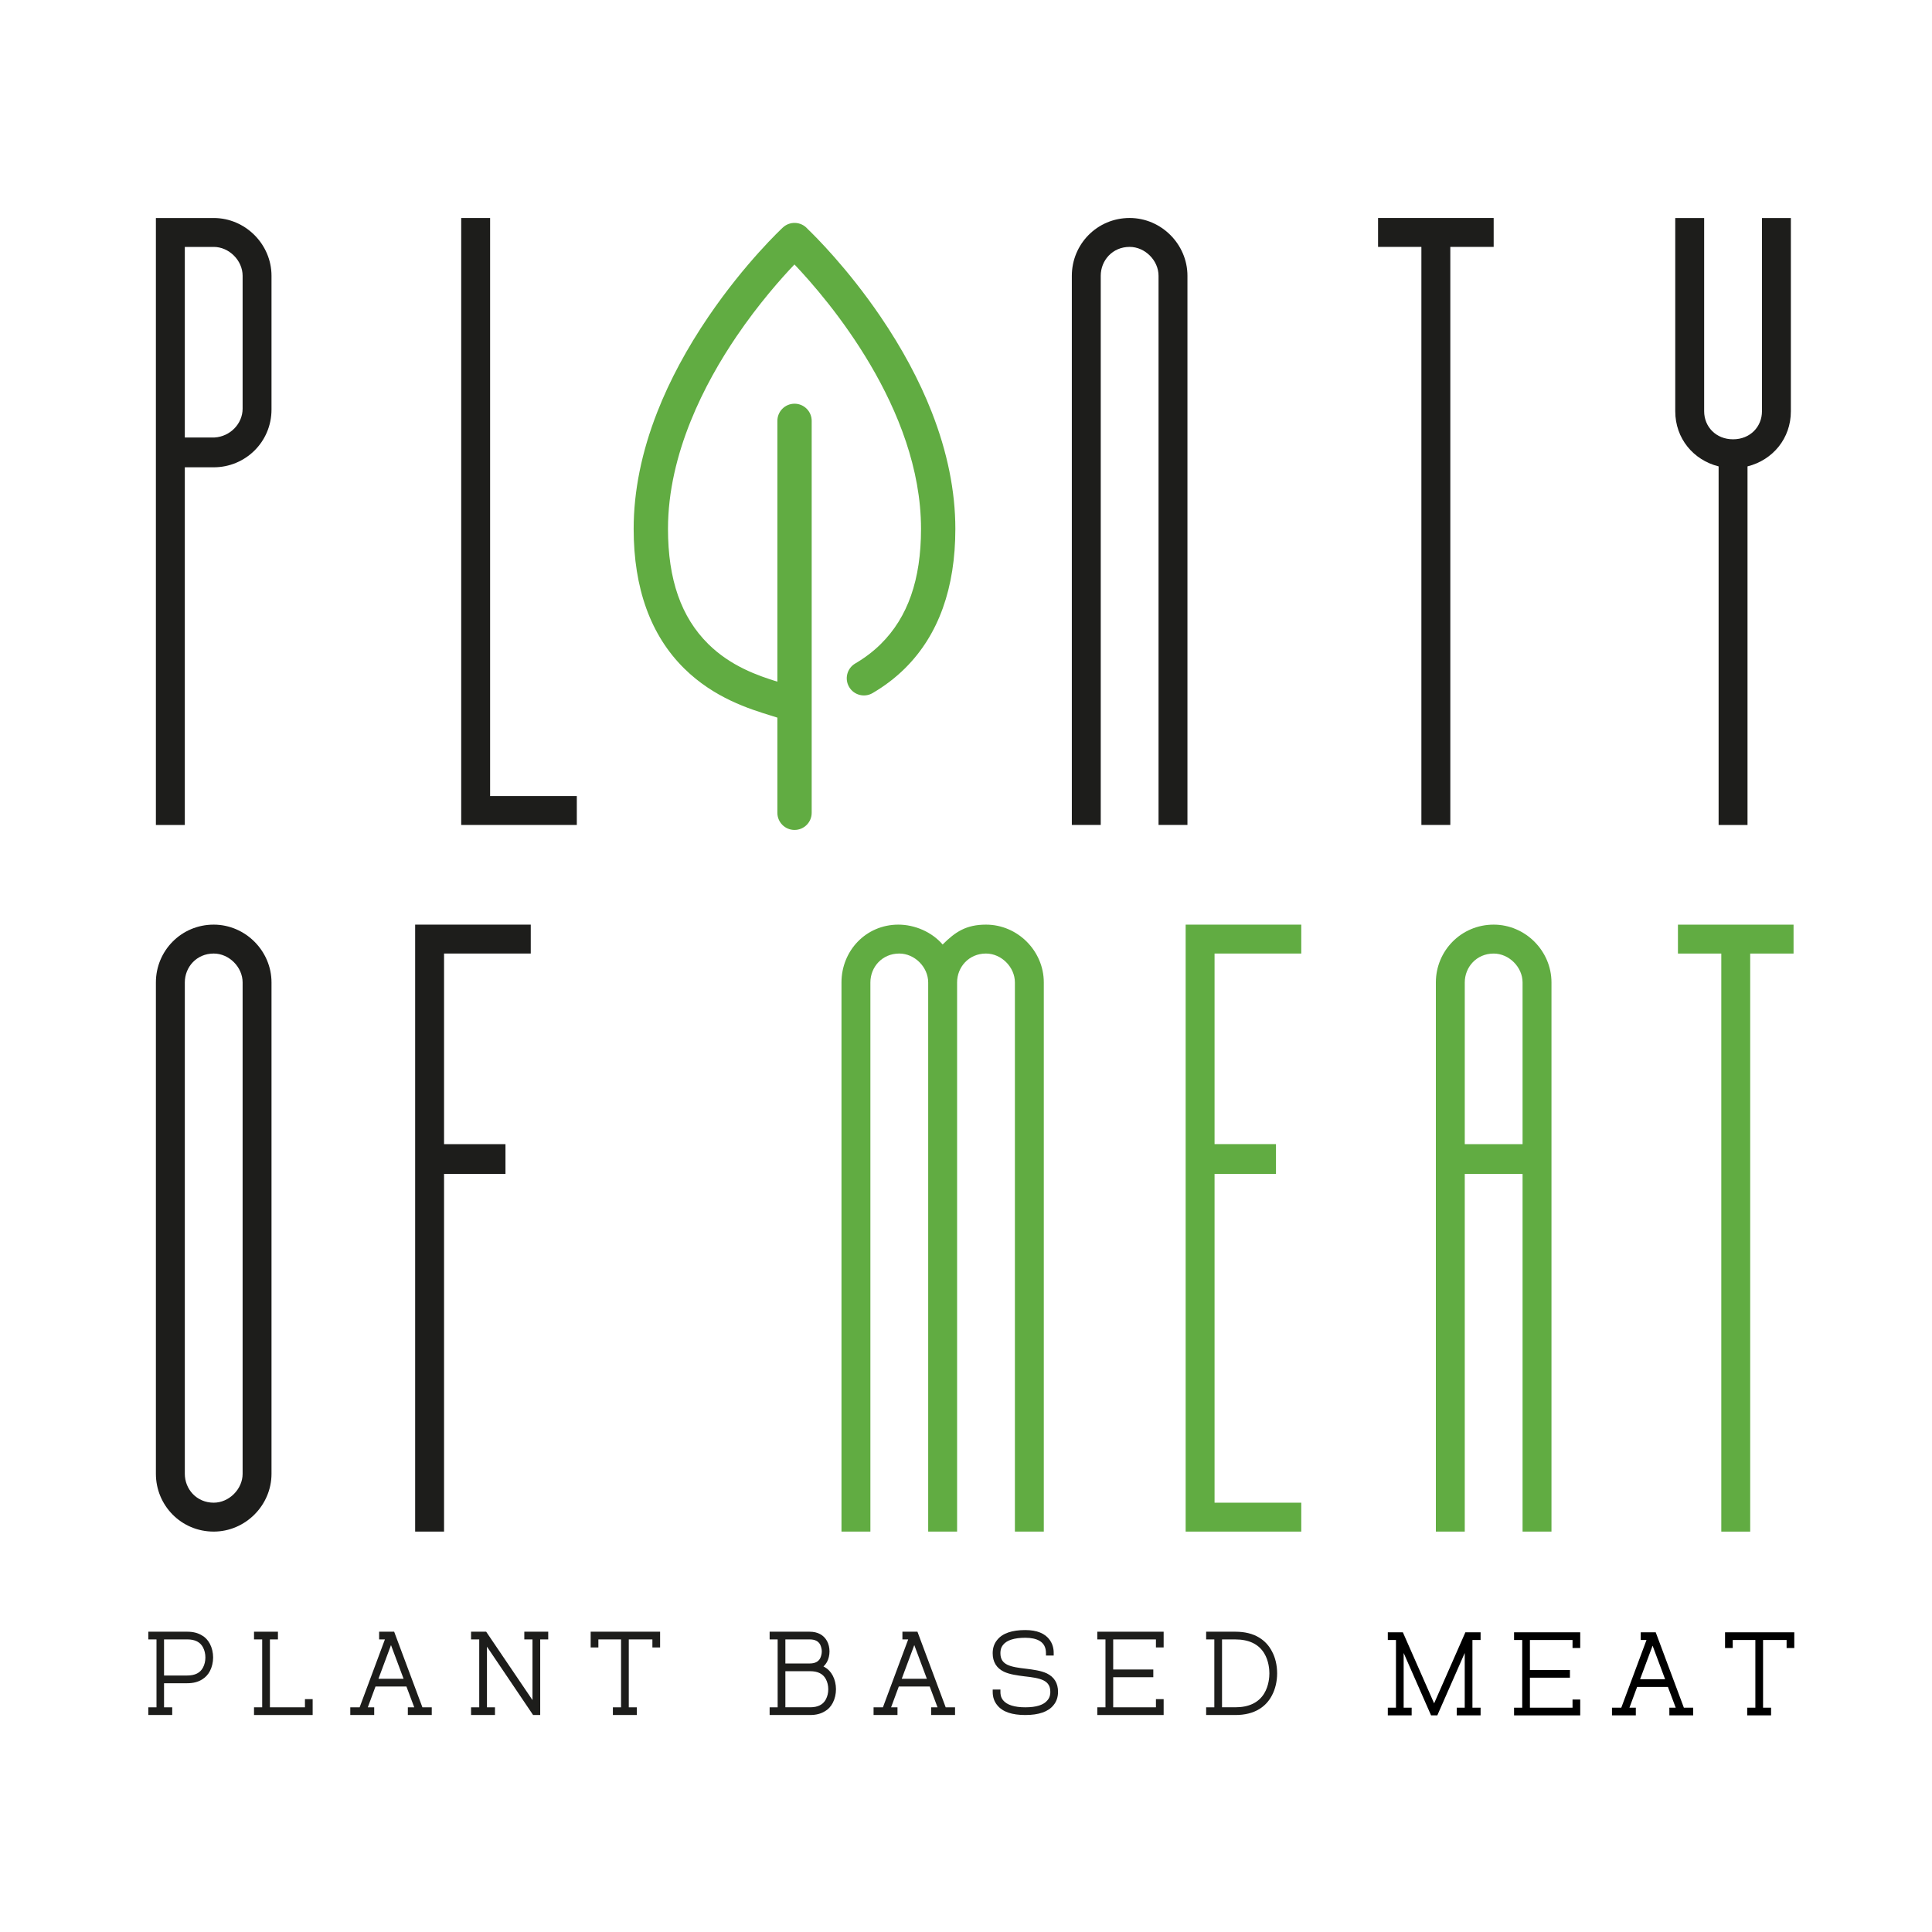 <?xml version="1.0" encoding="utf-8"?>
<!-- Generator: Adobe Illustrator 23.0.3, SVG Export Plug-In . SVG Version: 6.00 Build 0)  -->
<svg version="1.1" id="Ebene_1" xmlns="http://www.w3.org/2000/svg" xmlns:xlink="http://www.w3.org/1999/xlink" x="0px" y="0px"
	 viewBox="0 0 1000 1000" style="enable-background:new 0 0 1000 1000;" xml:space="preserve">
<style type="text/css">
	.st0{fill:#62AD47;}
	.st1{fill:#1D1D1B;}
	.st2{fill:#61AC42;}
	.st3{fill:#FFFFFF;}
</style>
<g>
	<path class="st1" d="M89.14,887.69H76.76v-3.99H81v-35.14h-4.23v-3.99h20.12c3.06,0,5.55,0.63,7.64,1.92
		c1.71,0.95,3.1,2.43,4.13,4.39c1.07,2.05,1.65,4.54,1.65,7.02c0,2.49-0.59,4.98-1.65,7.02c-0.98,1.88-2.33,3.31-4.11,4.39
		c-2.09,1.3-4.59,1.93-7.66,1.93H84.91v12.46h4.23V887.69z M84.91,867.24h11.98c4.06,0,6.74-1.36,8.2-4.15
		c0.8-1.53,1.22-3.32,1.22-5.19s-0.42-3.67-1.22-5.2c-1.47-2.79-4.15-4.15-8.2-4.15H84.91V867.24z"/>
	<path class="st1" d="M161.83,887.69h-30.35v-3.99h4.23v-35.14h-4.23v-3.99h12.38v3.99h-4.15v35.14h18.13v-4.23h3.99V887.69z"/>
	<path class="st1" d="M223.48,887.69H211.1v-3.99h3.31l-4.05-10.78h-15.99l-3.99,10.78h3.31v3.99h-12.38v-3.99h4.84l13.08-35.14
		h-2.99v-3.99h7.78l14.62,39.13h4.84V887.69z M195.89,868.92h13l-6.51-17.42L195.89,868.92z"/>
	<path class="st1" d="M279.6,887.69h-3.67l-23.88-35.38v31.39h4.15v3.99h-12.38v-3.99h4.23v-35.14h-4.23v-3.99h7.82l23.97,35.38
		v-31.39h-4.23v-3.99h12.38v3.99h-4.15V887.69z"/>
	<path class="st1" d="M329.61,887.69h-12.38v-3.99h4.23v-35.14h-11.74v4.15h-3.99v-8.15h35.94v8.15h-3.99v-4.15h-12.22v35.14h4.15
		V887.69z"/>
	<path class="st1" d="M398.36,887.69v-3.99h4.15v-35.14h-4.15v-3.99h20.68c4.18,0,7.3,1.67,9.04,4.85c0.83,1.57,1.27,3.42,1.27,5.37
		c0,1.89-0.46,3.85-1.26,5.35c-0.53,0.95-1.14,1.75-1.87,2.41c0.24,0.13,0.47,0.25,0.69,0.39c1.71,0.95,3.11,2.43,4.14,4.4
		c1.07,2.05,1.65,4.54,1.65,7.02c0,2.49-0.59,4.98-1.65,7.02c-1.03,1.97-2.42,3.45-4.13,4.39c-2.09,1.29-4.59,1.92-7.64,1.92H398.36
		z M406.51,861.01h12.54c2.74,0,4.48-0.86,5.48-2.69c0.53-1.16,0.83-2.42,0.83-3.54c0-1.12-0.3-2.37-0.83-3.53
		c-1-1.84-2.74-2.69-5.48-2.69h-12.54V861.01z M406.51,883.69h12.78c4.05,0,6.74-1.36,8.2-4.15c0.8-1.52,1.22-3.32,1.22-5.19
		s-0.42-3.67-1.22-5.19c-1.47-2.79-4.15-4.15-8.2-4.15h-12.78V883.69z"/>
	<path class="st1" d="M494.33,887.69h-12.38v-3.99h3.31l-4.05-10.78h-15.99l-3.99,10.78h3.31v3.99h-12.38v-3.99H457l13.08-35.14
		h-2.99v-3.99h7.78l14.62,39.13h4.84V887.69z M466.74,868.92h13l-6.51-17.42L466.74,868.92z"/>
	<path class="st1" d="M530.69,887.69c-3.41,0-6.34-0.41-8.71-1.21c-2.48-0.84-4.44-2.14-5.81-3.87c-1.56-1.87-2.35-4.19-2.35-6.91
		v-1.2h4v1.2c0,0.8,0,2.68,1.39,4.35c1.91,2.39,5.87,3.65,11.48,3.65c5.69,0,9.54-1.22,11.47-3.65c1.44-1.63,1.48-3.55,1.48-4.35
		c0-2.89-1.1-4.73-3.57-5.96c-2.42-1.17-5.92-1.64-9.6-2.05l-0.13-0.01c-3.79-0.49-7.7-0.99-10.72-2.41
		c-3.85-1.87-5.81-5.1-5.81-9.56c0-2.73,0.79-5.05,2.35-6.91c1.37-1.73,3.33-3.03,5.81-3.87c2.37-0.81,5.31-1.22,8.71-1.22
		c6.05,0,10.33,1.76,12.74,5.23c1.97,2.79,1.97,5.78,1.97,6.76v1.2h-4v-1.2c0-3-1.09-5.1-3.33-6.41c-1.79-1.05-4.27-1.59-7.38-1.59
		c-5.61,0-9.57,1.25-11.46,3.64c-1.41,1.68-1.41,3.55-1.41,4.36c0,2.89,1.11,4.73,3.57,5.96c2.39,1.16,5.87,1.63,9.52,2.05
		l0.13,0.01c3.78,0.48,7.69,0.98,10.78,2.41c3.87,1.89,5.82,5.1,5.82,9.56c0,2.72-0.79,5.05-2.35,6.91
		C542.6,885.98,537.69,887.69,530.69,887.69z"/>
	<path class="st1" d="M602.3,887.69h-34.34v-3.99h4.23v-35.14h-4.23v-3.99h34.34v8.14h-3.99v-4.15h-22.12v15.57h20.76v3.99h-20.76
		v15.58h22.12v-4.23h3.99V887.69z"/>
	<path class="st1" d="M624.3,887.69v-3.99h4.23v-35.14h-4.23v-3.99h15.09c4.91,0,9.08,1.02,12.36,3.05c2.83,1.71,5.05,4.1,6.59,7.09
		c1.74,3.15,2.7,7.2,2.7,11.42c0,4.13-0.96,8.18-2.69,11.42c-1.55,2.99-3.76,5.38-6.59,7.09c-3.29,2.03-7.45,3.05-12.36,3.05H624.3z
		 M632.52,883.69h6.86c7.03,0,12.06-2.41,14.96-7.16c2.43-3.98,2.69-8.6,2.69-10.4c0-1.81-0.26-6.43-2.69-10.41
		c-2.9-4.75-7.93-7.16-14.96-7.16h-6.86V883.69z"/>
	<path class="st1" d="M80.69,426.99V112.84h29.92c16.36,0,29.92,13.56,29.92,29.92v69.19c0,16.83-13.56,29.92-29.92,29.92H95.66
		v185.13H80.69z M111.08,226.44c7.95-0.47,14.5-7.01,14.5-14.96v-68.72c0-7.95-7.01-14.96-14.96-14.96H95.66v98.65H111.08z"/>
	<path class="st1" d="M238.72,426.99V112.84h14.96v299.2h44.88v14.96H238.72z"/>
	<path class="st1" d="M554.78,142.75c0-16.36,13.09-29.92,29.92-29.92c16.36,0,29.92,13.56,29.92,29.92v284.23h-14.96V142.75
		c0-7.95-7.01-14.96-14.96-14.96c-8.88,0-14.96,7.01-14.96,14.96v284.23h-14.96V142.75z"/>
	<path class="st1" d="M735.71,426.99v-299.2h-22.43v-14.96h59.84v14.96h-22.44v299.2H735.71z"/>
	<path class="st1" d="M867.11,112.84h14.96v100.04c0,7.95,6.08,14.5,14.96,14.5c8.88,0,14.96-6.54,14.96-14.5V112.84h14.96v100.04
		c0,14.03-9.35,25.25-22.44,28.52v185.6h-14.96v-185.6c-13.09-3.27-22.44-14.49-22.44-28.52V112.84z"/>
	<path class="st1" d="M80.69,762.84V508.51c0-16.36,13.09-29.92,29.92-29.92c16.36,0,29.92,13.56,29.92,29.92v254.32
		c0,16.36-13.56,29.92-29.92,29.92C93.78,792.76,80.69,779.19,80.69,762.84z M125.58,762.84V508.51c0-7.94-7.01-14.96-14.96-14.96
		c-8.88,0-14.96,7.01-14.96,14.96v254.32c0,7.94,6.08,14.96,14.96,14.96C118.56,777.79,125.58,770.78,125.58,762.84z"/>
	<path class="st1" d="M229.84,493.56v98.64h31.79v15.43h-31.79v185.13h-14.96V478.59h59.84v14.96H229.84z"/>
	<path class="st2" d="M540.27,508.51v284.24h-14.96V508.51c0-7.94-7.01-14.96-14.96-14.96c-8.89,0-14.96,7.01-14.96,14.96v284.24
		h-14.96V508.51c0-7.94-7.01-14.96-14.96-14.96c-8.88,0-14.96,7.01-14.96,14.96v284.24h-14.96V508.51
		c0-16.36,12.62-29.92,29.45-29.92c8.42,0,17.3,3.74,22.91,10.29c6.54-6.54,12.15-10.29,22.44-10.29
		C526.71,478.59,540.27,492.16,540.27,508.51z"/>
	<path class="st2" d="M613.69,792.76V478.59h59.84v14.96h-44.88v98.64h31.79v15.43h-31.79v170.17h44.88v14.96H613.69z"/>
	<path class="st2" d="M743.2,792.76V508.51c0-16.36,13.09-29.92,29.92-29.92c16.36,0,29.92,13.56,29.92,29.92v284.24h-14.96V607.63
		h-29.92v185.13H743.2z M788.08,592.2v-83.68c0-7.94-7.01-14.96-14.96-14.96c-8.88,0-14.96,7.01-14.96,14.96v83.68H788.08z"/>
	<path class="st2" d="M890.94,792.76v-299.2H868.5v-14.96h59.84v14.96H905.9v299.2H890.94z"/>
	<g>
		<path class="st2" d="M418.02,118.5c-0.09-0.1-0.18-0.21-0.28-0.31c-3.34-3.57-8.95-3.77-12.53-0.44
			c-0.79,0.73-19.55,18.27-38.49,46.1c-11.17,16.41-20.09,33.02-26.5,49.37c-8.12,20.7-12.24,41.06-12.24,60.51
			c0,30.81,8.8,55.13,26.16,72.27c15.53,15.33,33.87,20.99,44.83,24.37c1.1,0.34,2.32,0.72,3.4,1.07v49.26
			c0,4.91,3.98,8.88,8.88,8.88c2.45,0,4.67-0.99,6.28-2.6c1.61-1.61,2.6-3.83,2.6-6.28V217.84c0-4.91-3.98-8.88-8.88-8.88
			c-4.91,0-8.88,3.98-8.88,8.88l0,134.99c-9.97-3.1-24.05-7.92-35.75-19.47c-14.05-13.87-20.87-33.37-20.87-59.63
			c0-39.13,19.26-75.73,35.42-99.55c11.54-17.01,23.2-30.12,30.04-37.3c17.26,18.14,65.51,74.45,65.51,136.88
			c0,26.25-6.81,45.75-20.87,59.63c-3.82,3.77-8.25,7.14-13.18,10.03c-4.23,2.48-5.65,7.92-3.17,12.15
			c2.48,4.23,7.92,5.65,12.15,3.17c6.2-3.63,11.82-7.91,16.68-12.72c0.12-0.12,0.24-0.24,0.36-0.36
			c17.12-17.12,25.79-41.31,25.8-71.91c0-19.45-4.12-39.81-12.24-60.51c-6.41-16.35-15.33-32.96-26.5-49.37
			C438.71,138.83,421.8,122.12,418.02,118.5z"/>
	</g>
</g>
<g>
	<path d="M766.34,887.88H754v-3.98h4.14v-28.32l-14.19,32.3h-3.23l-14.19-32.3v28.32h4.14v3.98h-12.34v-3.98h4.22v-35.04h-4.22
		v-3.98h7.79l16.18,36.77l16.18-36.77h7.87v3.98h-4.22v35.04h4.22V887.88z"/>
	<path d="M817.92,887.88h-34.24v-3.98h4.22v-35.04h-4.22v-3.98h34.24V853h-3.98v-4.14h-22.06v15.53h20.71v3.98h-20.71v15.53h22.06
		v-4.22h3.98V887.88z"/>
	<path d="M876.4,887.88h-12.34v-3.98h3.29l-4.04-10.75h-15.94l-3.97,10.75h3.3v3.98h-12.34v-3.98h4.82l13.05-35.04h-2.98v-3.98H857
		l14.57,39.02h4.82V887.88z M848.9,869.17h12.96l-6.48-17.37L848.9,869.17z"/>
	<path d="M916.69,887.88h-12.34v-3.98h4.22v-35.04h-11.71V853h-3.98v-8.12h35.84V853h-3.98v-4.14h-12.18v35.04h4.14V887.88z"/>
</g>
</svg>
